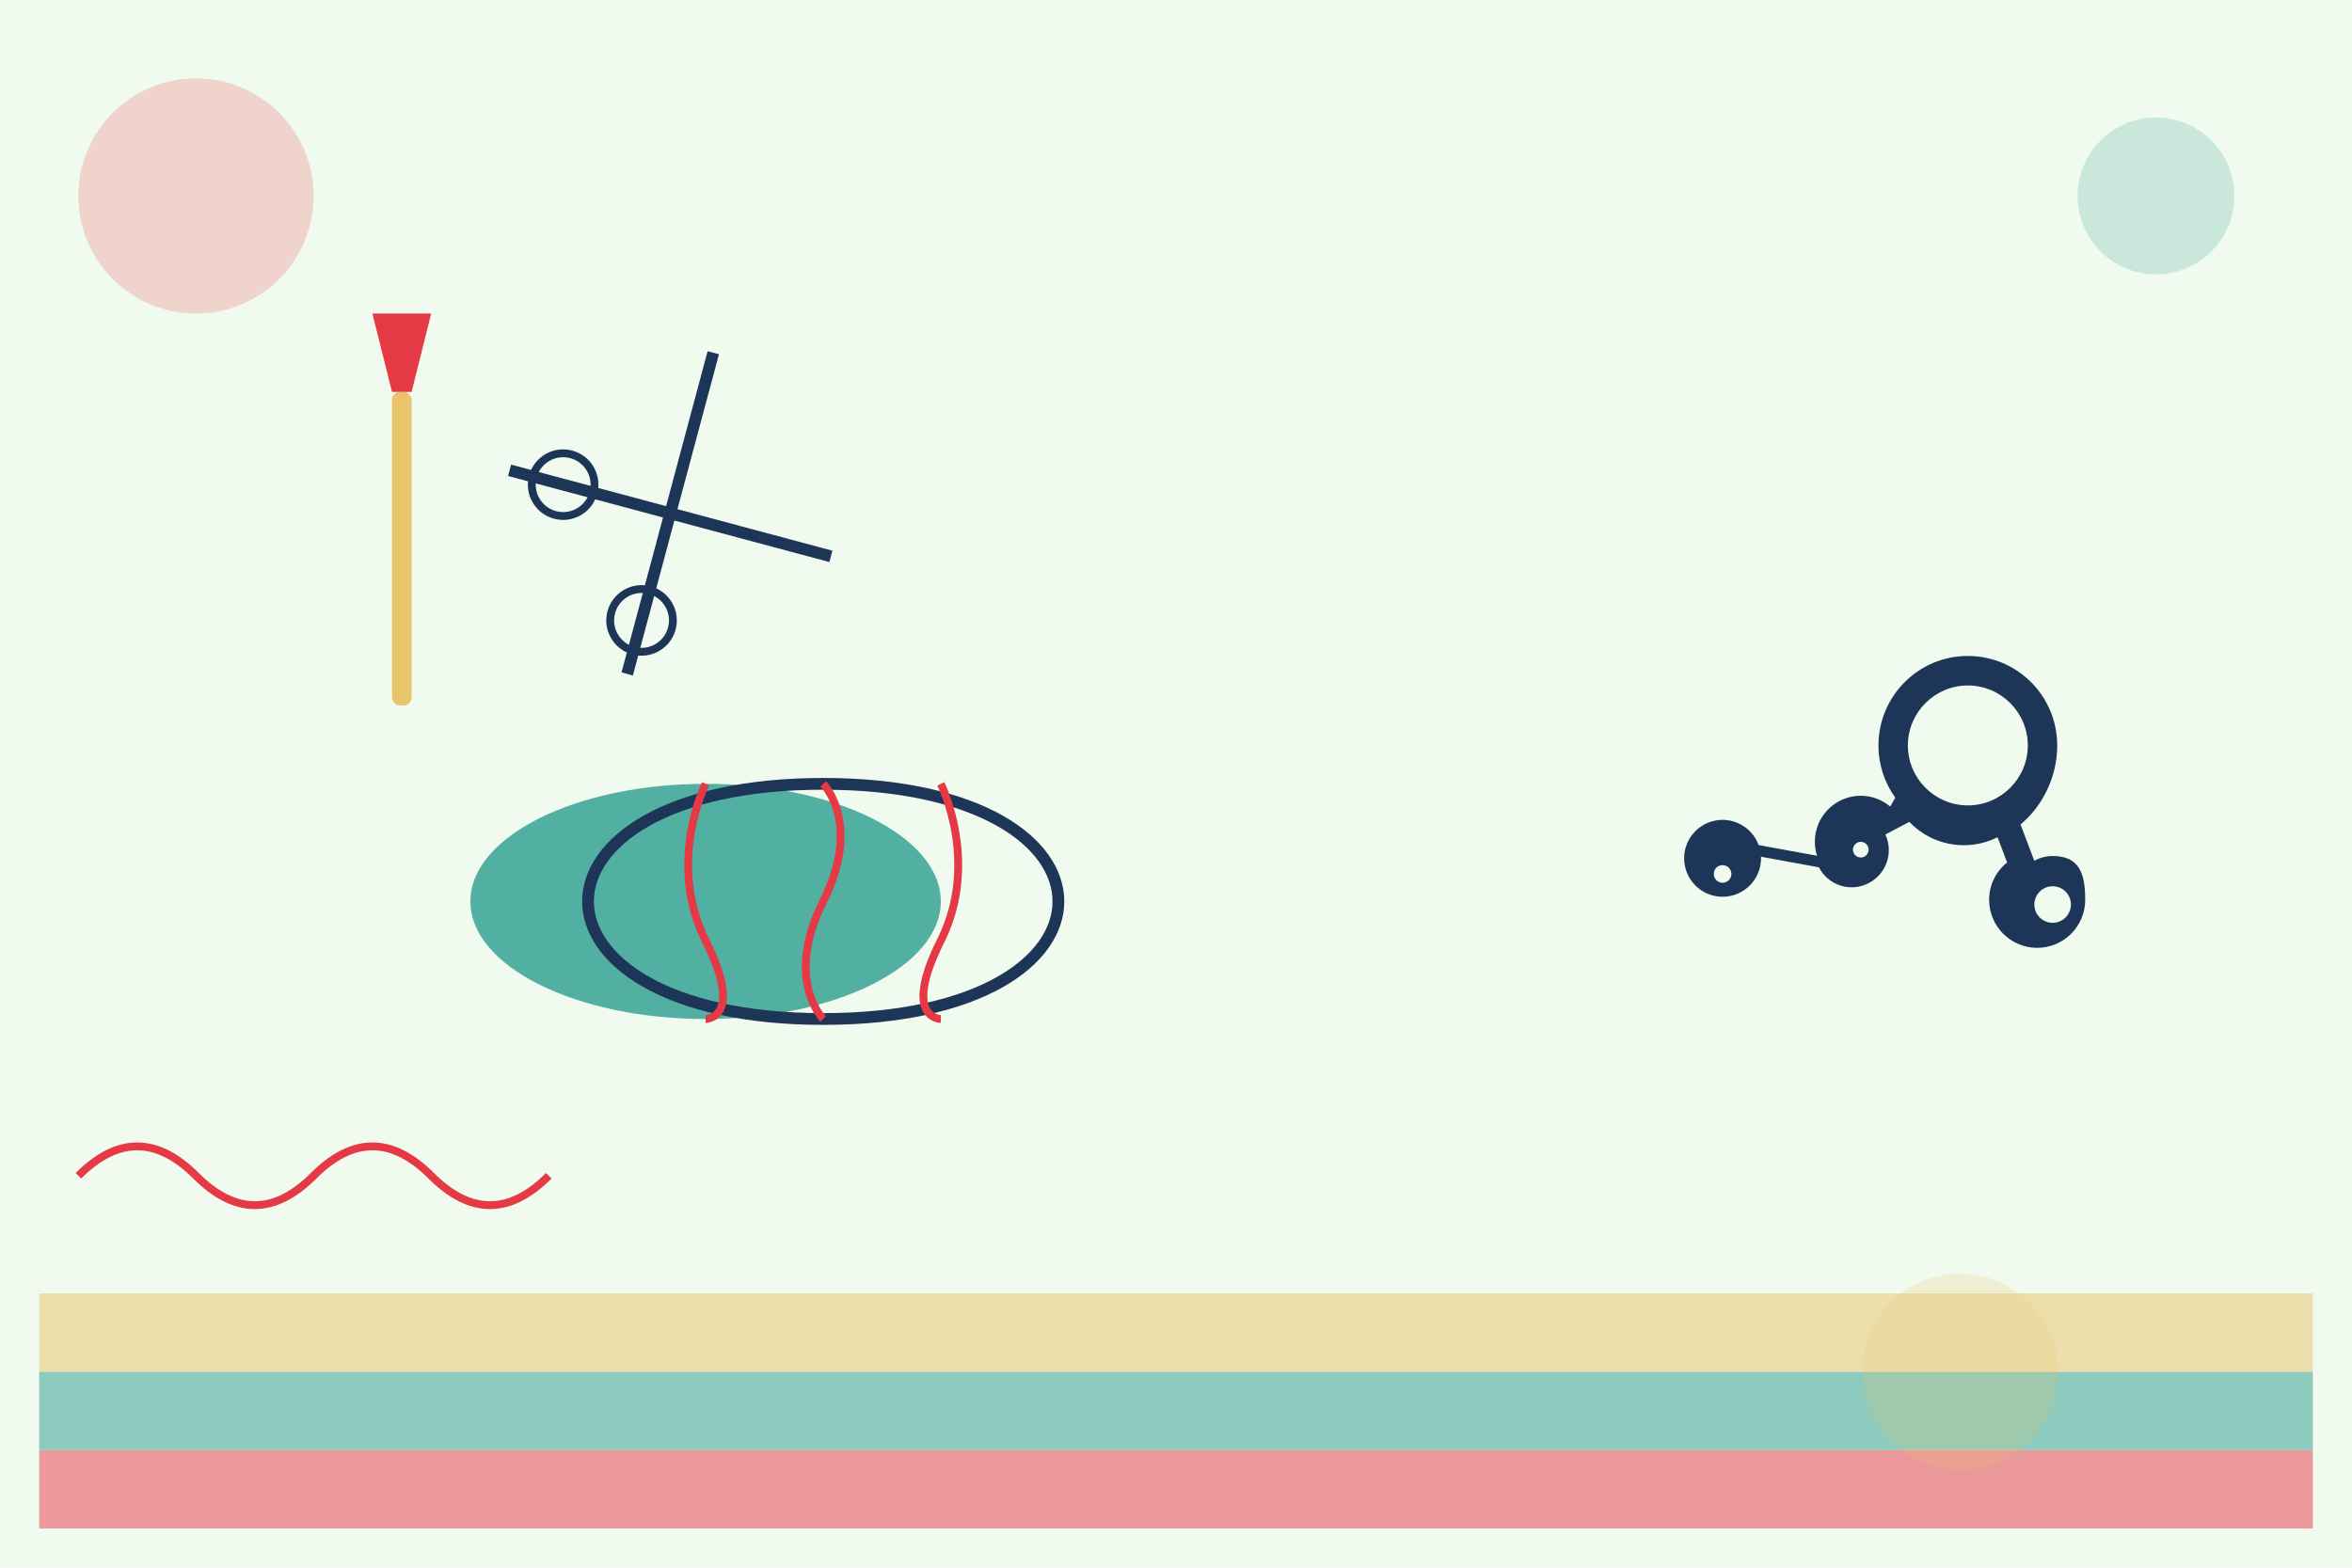 <svg xmlns="http://www.w3.org/2000/svg" width="600" height="400" viewBox="0 0 600 400">
  <style>
    .primary { fill: #e63946; }
    .secondary { fill: #2a9d8f; }
    .light { fill: #f1faee; }
    .dark { fill: #1d3557; }
    .accent { fill: #e9c46a; }
  </style>
  
  <!-- Background with Italian flag inspiration -->
  <rect x="0" y="0" width="600" height="400" fill="#f1faee" />
  <rect x="10" y="370" width="580" height="20" class="primary" opacity="0.5" />
  <rect x="10" y="350" width="580" height="20" class="secondary" opacity="0.5" />
  <rect x="10" y="330" width="580" height="20" class="accent" opacity="0.5" />
  
  <!-- Craftsman silhouette -->
  <g transform="translate(400, 150) scale(0.15)" class="dark">
    <path d="M824.2,456.1c-11.3,0-21.9,2.9-31.2,8l-23.4-61.7C805.7,372.6,832,323.2,832,268c0-84.1-68.1-152.2-152-152.2 s-152,68.1-152,152.2c0,33.1,10.6,63.8,28.6,88.9L548,372c-13.6-11.5-31.1-18.4-50.1-18.4c-43.1,0-78.1,35-78.1,78.2 c0,8.3,1.3,16.3,3.7,23.8l-99.3-18.1c-9.2-25-33.2-42.9-61.3-42.9c-36.1,0-65.4,29.3-65.4,65.4s29.3,65.4,65.4,65.4 c36.1,0,65.4-29.3,65.4-65.4c0-0.9,0-1.8-0.1-2.7l98.5,18c10.5,20.2,31.6,34,55.6,34c34.9,0,63.3-28.4,63.3-63.3 c0-9.5-2.1-18.5-5.9-26.5l40.8-21.5c23.4,24.5,56.3,39.7,92.8,39.7c20.6,0,40-4.9,57.2-13.6l16.3,43 c-18.6,14.9-30.6,37.7-30.6,63.4c0,45.1,36.6,81.8,81.7,81.8s81.7-36.6,81.7-81.8S869.4,456.1,824.2,456.1z M262.9,501.6 c-8.3,0-15-6.7-15-15s6.7-15,15-15s15,6.7,15,15S271.2,501.6,262.9,501.6z M497.9,458.6c-7.4,0-13.3-6-13.3-13.3 c0-7.4,6-13.3,13.3-13.3c7.4,0,13.3,6,13.3,13.3C511.2,452.6,505.2,458.6,497.9,458.6z M578,268c0-56.2,45.8-102,102-102 s102,45.8,102,102s-45.8,102-102,102S578,324.2,578,268z M824.2,569.7c-17.1,0-31.1-13.9-31.1-31.1c0-17.1,13.9-31.1,31.1-31.1 c17.1,0,31.1,13.9,31.1,31.1C855.3,555.7,841.4,569.7,824.2,569.7z"/>
  </g>
  
  <!-- Pottery / Ceramics -->
  <g transform="translate(120, 200)">
    <ellipse cx="60" cy="30" rx="60" ry="30" class="secondary" opacity="0.8" />
    <path d="M30,30 C30,15 50,0 90,0 C130,0 150,15 150,30 C150,45 130,60 90,60 C50,60 30,45 30,30 Z" fill="none" stroke="#1d3557" stroke-width="3" />
    <path d="M60,0 C60,0 50,20 60,40 C70,60 60,60 60,60" fill="none" stroke="#e63946" stroke-width="2" />
    <path d="M90,0 C90,0 100,10 90,30 C80,50 90,60 90,60" fill="none" stroke="#e63946" stroke-width="2" />
    <path d="M120,0 C120,0 130,20 120,40 C110,60 120,60 120,60" fill="none" stroke="#e63946" stroke-width="2" />
  </g>
  
  <!-- Tools -->
  <g transform="translate(100, 100)">
    <!-- Paintbrush -->
    <rect x="0" y="0" width="5" height="80" rx="2" class="accent" />
    <path d="M0,0 L5,0 L10,-20 L-5,-20 Z" class="primary" />
    
    <!-- Scissors -->
    <g transform="translate(30, 20) rotate(-30)">
      <path d="M0,0 L60,60 M0,60 L60,0" stroke="#1d3557" stroke-width="3" fill="none" />
      <circle cx="10" cy="10" r="8" stroke="#1d3557" stroke-width="2" fill="none" />
      <circle cx="10" cy="50" r="8" stroke="#1d3557" stroke-width="2" fill="none" />
    </g>
  </g>
  
  <!-- Decorative Elements -->
  <circle cx="50" cy="50" r="30" class="primary" opacity="0.2" />
  <circle cx="550" cy="50" r="20" class="secondary" opacity="0.2" />
  <circle cx="500" cy="350" r="25" class="accent" opacity="0.2" />
  
  <!-- Pattern inspired by traditional Italian designs -->
  <g transform="translate(20, 300)">
    <path d="M0,0 C10,-10 20,-10 30,0 C40,10 50,10 60,0 C70,-10 80,-10 90,0 C100,10 110,10 120,0" 
          stroke="#e63946" stroke-width="2" fill="none" />
  </g>
</svg>

